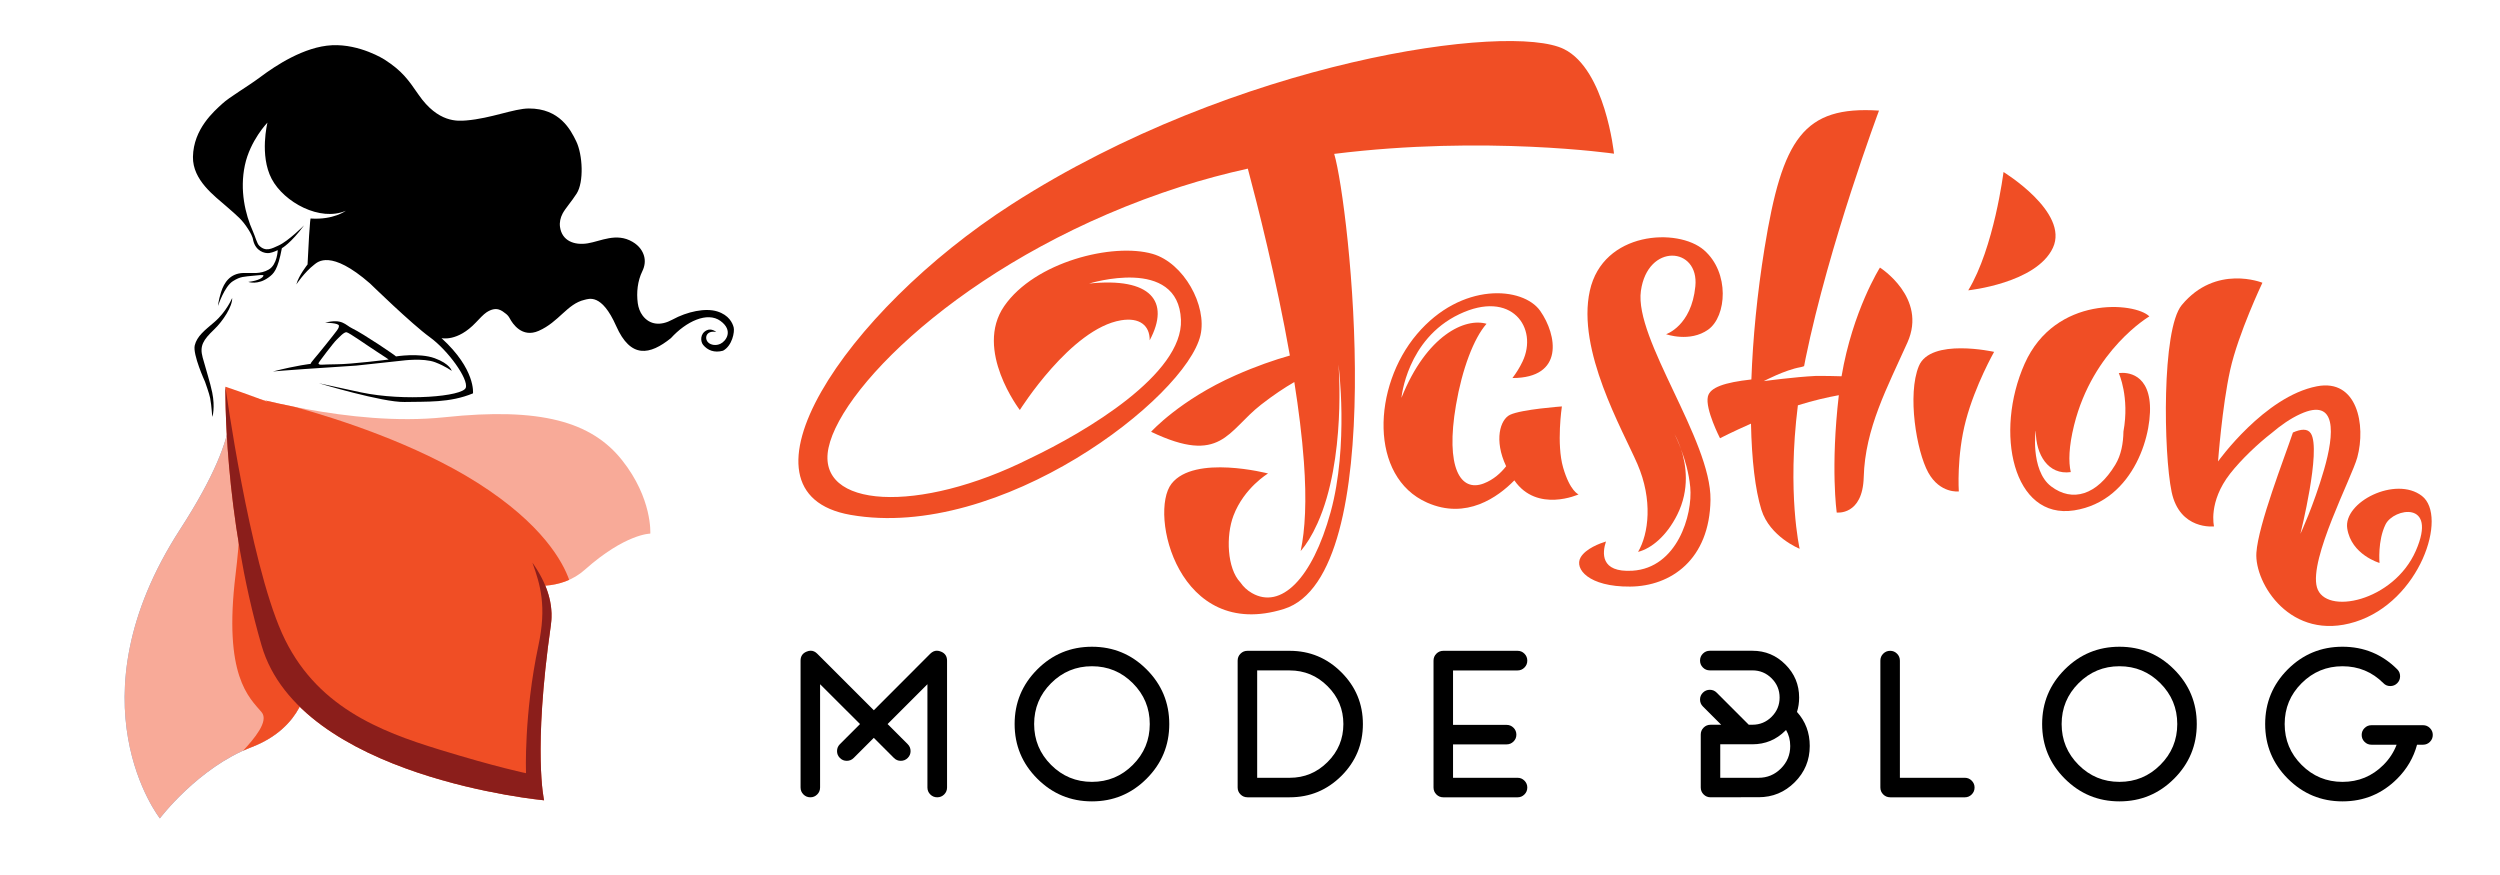 <?xml version="1.0" encoding="utf-8"?>
<!-- Generator: Adobe Illustrator 16.0.0, SVG Export Plug-In . SVG Version: 6.00 Build 0)  -->
<!DOCTYPE svg PUBLIC "-//W3C//DTD SVG 1.1 Tiny//EN" "http://www.w3.org/Graphics/SVG/1.1/DTD/svg11-tiny.dtd">
<svg version="1.1" baseProfile="tiny" id="Calque_1" xmlns:x="http://ns.adobe.com/Extensibility/1.0/" xmlns:i="http://ns.adobe.com/AdobeIllustrator/10.0/" xmlns:graph="http://ns.adobe.com/Graphs/1.0/"
	 xmlns="http://www.w3.org/2000/svg" xmlns:xlink="http://www.w3.org/1999/xlink" x="0px" y="0px" width="200px" height="70px"
	 viewBox="0 0 200 70" xml:space="preserve">
<path fill="#F8AA98" d="M18.891,31.524c0.589-0.044,8.997,2.668,16.68,1.854s11.752,0.361,14.194,3.437
	c2.44,3.072,2.259,5.874,2.259,5.874s-1.988,0-5.243,2.894c-3.739,3.322-10.397-0.814-10.397-0.814L18.891,31.524z"/>
<path fill="#F04E25" d="M45.534,46.389c-0.491-1.396-2.107-4.453-7.34-7.768c-4.958-3.137-11.257-5.144-14.646-6.076
	c-0.858-0.172-1.629-0.343-2.286-0.496l9.325,8.33l5.797,4.39C36.384,44.769,41.732,48.09,45.534,46.389"/>
<path fill="#76A9DB" d="M18.078,31.728c0,0,1.953,1.927-3.66,10.602c-8.95,13.83-1.628,23.141-1.628,23.141s3.074-4.067,7.323-5.694
	c4.249-1.628,4.429-5.063,4.429-5.063L18.078,31.728z"/>
<path fill="#F8AA98" d="M18.078,31.728c0,0,1.953,1.927-3.66,10.602c-8.95,13.83-1.628,23.141-1.628,23.141s3.074-4.067,7.323-5.694
	c4.249-1.628,4.429-5.063,4.429-5.063L18.078,31.728z"/>
<path fill="#F04E25" d="M20.113,59.775c4.249-1.628,4.429-5.063,4.429-5.063l-5.588-19.864c0.267,1.934,0.552,5.706-0.107,11.098
	c-0.994,8.135,1.085,9.852,2.08,11.027c0.609,0.72-0.595,2.131-1.48,3.083C19.666,59.956,19.887,59.861,20.113,59.775"/>
<path d="M58.694,26.192c-0.091-0.354-0.376-0.985-1.317-1.279c-0.942-0.294-2.399,0.009-3.585,0.658
	c-0.938,0.514-1.811,0.424-2.375-0.315c-0.221-0.291-0.347-0.643-0.396-1.005c-0.111-0.838-0.024-1.761,0.368-2.562
	c0.187-0.378,0.252-0.81,0.134-1.214c-0.108-0.376-0.363-0.801-0.922-1.129c-1.291-0.76-2.538-0.049-3.585,0.121
	c-1.073,0.175-2.065-0.197-2.217-1.319c-0.05-0.364,0.036-0.731,0.205-1.057c0.212-0.409,0.719-0.963,1.13-1.61
	c0.584-0.917,0.485-3.095-0.036-4.174c-0.441-0.913-1.319-2.635-3.793-2.628c-1.182,0.002-3.031,0.795-4.999,0.957
	c-0.686,0.056-2.256,0.199-3.814-2.051c-0.828-1.196-1.301-1.901-2.745-2.828c0,0-1.951-1.244-4.184-1.138
	c-2.234,0.106-4.544,1.656-5.684,2.507c-1.139,0.851-2.492,1.611-3.115,2.188c-0.623,0.578-2.289,1.991-2.328,4.234
	c-0.032,1.873,1.735,3.133,2.713,3.993c0.872,0.767,1.214,1.019,1.712,1.803c0.155,0.244,0.358,0.589,0.394,0.886
	c0.2,0.858,0.908,1.064,1.286,1.013c0.291-0.038,0.678-0.232,0.678-0.232s-0.034,1.155-0.717,1.551
	c-0.684,0.395-1.349,0.256-2.036,0.277c-1.065,0.033-1.54,0.777-1.777,1.519c-0.237,0.743-0.243,1.11-0.243,1.11
	s0.496-1.544,1.188-1.976c0.621-0.388,0.863-0.349,1.699-0.44c0.367-0.04,0.762-0.09,0.744-0.005
	c-0.039,0.174-0.388,0.404-1.215,0.507c0,0,0.772,0.279,1.641-0.372c0.387-0.291,0.717-0.563,1.046-2.326
	c0,0,0.717-0.388,1.78-1.831c0,0-1.268,1.27-2.051,1.618c-0.523,0.232-1.01,0.541-1.551,0c-0.175-0.175-0.303-0.707-0.5-1.146
	c-0.614-1.37-1.06-3.28-0.639-5.272c0.422-1.993,1.808-3.419,1.808-3.419s-0.653,2.614,0.334,4.498
	c0.988,1.885,3.89,3.45,5.942,2.554c0,0-0.973,0.744-2.812,0.623c0,0-0.06-0.441-0.257,3.676c0,0-0.716,0.892-0.897,1.597
	c0,0,0.646-0.977,1.428-1.581c0.274-0.211,1.307-1.251,4.467,1.504c0,0,3.323,3.241,4.782,4.295s3.119,3.363,2.876,4.052
	c-0.243,0.688-4.885,1.103-8.388,0.364l-3.363-0.729c0,0,5.106,1.54,6.849,1.499c1.74-0.04,3.623,0.084,5.481-0.69
	c0,0,0.236-1.907-2.519-4.419c0,0,1.271,0.32,2.75-1.251c0.257-0.274,0.625-0.664,0.851-0.811c0.818-0.535,1.24-0.119,1.545,0.109
	c0.131,0.098,0.235,0.223,0.312,0.368c0.227,0.43,0.984,1.589,2.317,1.004c1.621-0.711,2.281-2.162,3.661-2.481
	c0.349-0.078,1.368-0.551,2.539,2.094c1.163,2.629,2.693,2.324,4.376,0.972c1.215-1.336,2.917-2.147,3.97-1.377
	c1.054,0.77,0.441,1.617,0,1.823c-0.342,0.17-0.764,0.111-0.982-0.101c-0.329-0.32-0.184-0.993,0.638-0.841
	c0,0-0.374-0.332-0.773-0.128c-0.531,0.271-0.493,0.891-0.272,1.162c0.35,0.427,0.892,0.659,1.59,0.465
	C58.577,27.665,58.784,26.546,58.694,26.192"/>
<path d="M17.141,26.347c0.693-0.663,1.463-1.839,1.433-2.508c0,0-0.463,1.113-1.444,1.945c-0.765,0.649-1.367,1.109-1.549,1.839
	c-0.182,0.729,0.82,2.917,0.82,2.917s0.351,0.98,0.411,1.306c0.136,0.741,0.136,1.361,0.182,1.505c0,0,0.225-0.764-0.015-1.945
	c-0.167-0.816-0.499-1.827-0.767-2.81C15.958,27.665,16.25,27.2,17.141,26.347"/>
<path d="M34.771,28.656c-1.234-0.448-3.132-0.139-3.095-0.139c0.083,0-2.627-1.832-3.499-2.247c-0.57-0.272-0.775-0.806-2.173-0.456
	c0,0,1.11,0.015,1.11,0.243c0,0.227-0.091,0.304-1.018,1.474c-0.927,1.169-1.216,1.428-1.246,1.58c0,0-1.041,0.104-3.018,0.607
	c0,0,1.376-0.121,2.562-0.197s4.103-0.273,4.103-0.273l3.662-0.396c0,0,1.704-0.233,2.657,0.129
	c0.815,0.311,1.323,0.691,1.323,0.691S36.018,29.108,34.771,28.656 M26.916,29.142c-1.17,0-1.41,0.115-1.44-0.082
	c-0.007-0.047,1.221-1.663,1.434-1.86c0.213-0.198,0.601-0.651,0.814-0.621c0.212,0.03,1.669,1.073,2.384,1.529
	c0.714,0.456,0.986,0.654,0.986,0.654S28.086,29.142,26.916,29.142"/>
<path fill="#F04E25" d="M18.034,30.938c0,0-0.181,10.125,2.893,20.702C24,62.216,43.526,64.024,43.526,64.024
	s-0.903-3.887,0.543-14.013C45.516,39.888,18.034,30.938,18.034,30.938"/>
<path fill="#8B1E1B" d="M20.927,51.64C24,62.216,43.526,64.024,43.526,64.024s-0.903-3.887,0.543-14.013
	c0.245-1.711-0.339-3.39-1.477-4.998c0.64,1.773,1.151,3.488,0.482,6.626C41.9,57.154,42.08,61.854,42.08,61.854
	s-2.259-0.452-6.96-1.897c-4.701-1.447-9.944-3.436-12.566-9.312c-2.621-5.877-4.52-19.708-4.52-19.708S17.853,41.063,20.927,51.64"
	/>
<g>
	<path fill="#F04E25" d="M153.508,29.285c-0.94,2.27-0.188,6.814,0.751,8.515c0.942,1.705,2.446,1.515,2.446,1.515
		s-0.188-2.837,0.563-5.676c0.753-2.84,2.261-5.49,2.261-5.49S154.446,27.011,153.508,29.285"/>
	<path fill="#F04E25" d="M164.234,19.82c1.315-2.838-3.953-6.058-3.953-6.058s-0.752,6.058-2.821,9.465
		C157.46,23.227,162.915,22.658,164.234,19.82"/>
	<path fill="#F04E25" d="M125.052,37.41c-0.552-1.895-0.101-4.896-0.101-4.896s-3.226,0.231-4.148,0.67
		c-0.786,0.374-1.301,2.02-0.312,4.116c-0.413,0.527-1,1.072-1.793,1.377c-1.866,0.718-3.079-1.261-2.219-6.273
		c0.493-2.889,1.422-5.339,2.443-6.5c-1.682-0.5-4.788,0.874-6.807,5.924c0,0,0.422-4.683,4.623-6.689
		c4.198-2.007,6.344,1.108,5.063,3.789c-0.234,0.49-0.512,0.928-0.807,1.316c4.161-0.007,3.572-3.444,2.224-5.371
		c-1.377-1.958-6.301-2.34-9.862,1.856c-3.561,4.196-3.83,11.429,0.812,13.481c3.144,1.394,5.677-0.451,6.979-1.78
		c0.003,0.002,0.003,0.004,0.007,0.009c1.82,2.618,5.132,1.113,5.132,1.113S125.605,39.309,125.052,37.41"/>
	<path fill="#F04E25" d="M129.12,12.294c0,0-0.692-6.719-3.996-8.364c-4.341-2.163-26.227,0.888-44.161,12.397
		C67.508,24.959,58.029,39.431,68.043,41.19c11.984,2.108,26.836-9.369,27.996-14.379c0.542-2.351-1.328-5.779-3.834-6.501
		c-3.191-0.918-9.427,0.651-11.863,4.172c-2.436,3.518,1.245,8.319,1.245,8.319s4.085-6.517,8.099-7.178
		c1.481-0.245,2.303,0.414,2.289,1.601c1.671-3.121,0.086-5.062-4.849-4.538c0,0,7.141-2.229,7.35,2.899
		c0.177,4.344-7.576,8.944-12.083,11.09c-8.881,4.461-17.143,4.017-16.11-0.854c1.074-5.086,11.777-15.631,28.201-20.894
		c1.767-0.565,3.558-1.04,5.342-1.437c0.755,2.826,2.277,8.793,3.364,14.953c-1.237,0.349-2.694,0.851-4.344,1.579
		c-4.458,1.971-6.758,4.521-6.758,4.521c5.61,2.684,6.105-0.071,8.795-2.167c0.977-0.763,1.871-1.354,2.663-1.813
		c0.346,2.188,0.618,4.358,0.766,6.377c0.229,3.105,0.102,5.45-0.258,7.144c0.443-0.513,0.898-1.225,1.345-2.218
		c2.31-5.129,1.68-12.711,1.68-12.711s0.841,6.466-0.629,11.819c-1.471,5.353-3.991,7.805-6.303,6.467
		c-0.396-0.228-0.69-0.518-0.914-0.846c0-0.003-0.001-0.003-0.004-0.003c-1.066-1.116-1.165-3.726-0.549-5.343
		c0.848-2.229,2.764-3.37,2.764-3.37s-5.884-1.536-7.723,0.821c-1.837,2.357,0.541,12.659,8.993,10.018
		c8.573-2.682,5.224-32.375,4.023-36.407C118.824,10.808,129.12,12.294,129.12,12.294"/>
	<path fill="#F04E25" d="M133.286,26.736c0,0,1.905,0.683,3.376-0.372c1.469-1.054,1.735-4.551-0.344-6.357
		c-2.084-1.81-8.086-1.512-9.133,3.26c-1.052,4.77,2.606,11.083,3.812,13.864c1.234,2.854,0.905,5.568,0.049,7.02
		c1.079-0.277,2.285-1.282,3.125-2.955c1.037-2.06,0.716-4.036,0.316-5.248c-0.278-0.743-0.526-1.22-0.526-1.22
		s0.277,0.463,0.526,1.22c0.296,0.784,0.626,1.871,0.733,3.02c0.208,2.229-1.05,6.468-4.621,6.689
		c-2.604,0.161-2.414-1.454-2.121-2.338c-0.474,0.146-1.628,0.567-2.032,1.28c-0.512,0.901,0.637,2.354,3.962,2.328
		c3.267-0.023,6.363-2.163,6.432-6.941c0.064-4.779-6.104-12.845-5.568-16.712c0.537-3.867,4.678-3.539,4.356-0.363
		C135.313,26.087,133.286,26.736,133.286,26.736"/>
	<path fill="#F04E25" d="M150.396,21.406c0,0-2.182,3.449-3.072,8.697c-0.605-0.019-1.291-0.034-2.029-0.03
		c-1.746,0.083-4.192,0.417-4.192,0.417s1.678-0.893,2.94-1.115c0.096-0.016,0.189-0.047,0.285-0.083
		c0.037-0.202,0.079-0.407,0.118-0.613c1.876-9.16,5.874-19.831,5.874-19.831c-6.042-0.39-7.735,2.223-9.158,11.011
		c-0.591,3.651-0.937,7.259-1.052,10.498c-2.146,0.241-3.314,0.632-3.48,1.371c-0.229,1,0.971,3.331,0.971,3.331
		s0.977-0.507,2.478-1.167c0.058,2.892,0.338,5.292,0.831,6.885c0.676,2.176,3.062,3.126,3.062,3.126s-1.021-4.449-0.142-11.477
		c1.207-0.384,2.37-0.643,3.276-0.811c-0.675,5.792-0.17,9.388-0.17,9.388s2.074,0.267,2.162-2.822
		c0.106-3.926,1.897-7.204,3.499-10.787C154.199,23.81,150.396,21.406,150.396,21.406"/>
	<path fill="#F04E25" d="M171.948,31.934c-0.38-2.462-2.446-2.083-2.446-2.083s0.879,1.905,0.373,4.674
		c-0.014,0.934-0.182,1.882-0.653,2.656c-1.471,2.431-3.421,3.025-5.134,1.728c-1.712-1.301-1.224-4.784-1.224-4.417
		c0,1.873,0.994,3.532,2.799,3.275c-0.195-0.817-0.156-2.053,0.263-3.75c1.506-6.056,6.022-8.706,6.022-8.706
		c-1.131-1.137-7.527-1.706-9.976,3.784c-2.443,5.49-0.938,12.494,3.953,11.736C170.817,40.074,172.324,34.394,171.948,31.934"/>
	<path fill="#F04E25" d="M193.754,39.675c-2.099-1.624-6.299,0.486-5.975,2.6c0.322,2.111,2.582,2.76,2.582,2.76
		s-0.161-1.785,0.485-3.086c0.645-1.298,4.197-1.948,2.421,2.111c-1.776,4.063-7.265,5.198-7.912,2.925
		c-0.646-2.274,2.788-8.766,3.23-10.397c0.696-2.577,0.002-6.309-3.23-5.685c-4.198,0.811-7.911,6.012-7.911,6.012
		s0.323-4.388,0.969-7.311c0.647-2.923,2.58-6.985,2.58-6.985s-3.725-1.51-6.454,1.787c-1.614,1.95-1.455,11.855-0.81,14.943
		c0.646,3.086,3.393,2.763,3.393,2.763s-0.487-1.95,1.291-4.224c0.862-1.103,2.217-2.394,3.327-3.25
		c0.711-0.606,1.49-1.155,2.292-1.519c2.938-1.339,2.731,1.561,1.89,4.46c-0.839,2.899-1.89,5.129-1.89,5.129s1.681-6.69,0.84-8.029
		c-0.261-0.417-0.808-0.358-1.438-0.078c-0.696,2.075-2.772,7.371-2.923,9.622c-0.159,2.438,2.746,7.147,7.913,5.524
		C193.593,48.122,195.853,41.299,193.754,39.675"/>
</g>
<g>
	<path d="M69.905,56.821l4.519-4.527c0.164-0.158,0.338-0.237,0.523-0.237c0.109,0,0.221,0.024,0.335,0.073
		c0.321,0.131,0.482,0.371,0.482,0.72v10.149c0,0.218-0.077,0.403-0.229,0.556c-0.153,0.152-0.338,0.229-0.556,0.229
		s-0.403-0.076-0.556-0.229c-0.153-0.152-0.229-0.338-0.229-0.556v-8.262l-3.187,3.187l1.61,1.61
		c0.153,0.152,0.229,0.338,0.229,0.556c0,0.212-0.076,0.395-0.229,0.547c-0.152,0.153-0.338,0.229-0.556,0.229
		c-0.212,0-0.395-0.076-0.547-0.229l-1.61-1.609l-1.61,1.609c-0.152,0.153-0.338,0.229-0.556,0.229
		c-0.212,0-0.395-0.076-0.547-0.229c-0.153-0.152-0.229-0.335-0.229-0.547c0-0.218,0.076-0.403,0.229-0.556l1.61-1.61l-3.195-3.187
		v8.262c0,0.218-0.076,0.403-0.229,0.556c-0.152,0.152-0.335,0.229-0.547,0.229c-0.218,0-0.403-0.076-0.556-0.229
		s-0.229-0.338-0.229-0.556V52.85c0-0.349,0.161-0.589,0.482-0.72c0.114-0.049,0.223-0.073,0.327-0.073
		c0.191,0,0.365,0.079,0.523,0.237L69.905,56.821z"/>
	<path d="M82.984,62.296c-1.209-1.209-1.814-2.667-1.814-4.372s0.605-3.162,1.814-4.372c1.209-1.209,2.667-1.813,4.372-1.813
		s3.163,0.604,4.372,1.813c1.209,1.21,1.814,2.667,1.814,4.372s-0.605,3.163-1.814,4.372s-2.667,1.814-4.372,1.814
		S84.194,63.505,82.984,62.296z M84.087,54.655c-0.904,0.904-1.356,1.994-1.356,3.269c0,1.275,0.452,2.364,1.356,3.269
		s1.994,1.356,3.269,1.356c1.275,0,2.364-0.452,3.269-1.356s1.356-1.993,1.356-3.269c0-1.274-0.452-2.364-1.356-3.269
		s-1.993-1.356-3.269-1.356C86.082,53.299,84.992,53.751,84.087,54.655z"/>
	<path d="M99.797,63.783c-0.218,0-0.403-0.076-0.556-0.229s-0.229-0.338-0.229-0.556V52.85c0-0.218,0.076-0.403,0.229-0.556
		s0.338-0.229,0.556-0.229h3.375c1.612,0,2.993,0.574,4.144,1.724c1.144,1.145,1.716,2.522,1.716,4.135
		c0,1.618-0.572,2.999-1.716,4.144c-1.15,1.144-2.531,1.716-4.144,1.716H99.797z M100.574,62.223h2.598
		c1.182,0,2.192-0.42,3.031-1.259c0.845-0.839,1.267-1.853,1.267-3.04c0-1.182-0.422-2.192-1.267-3.031
		c-0.839-0.839-1.85-1.259-3.031-1.259h-2.598V62.223z"/>
	<path d="M116.243,59.55v2.673h5.165c0.212,0,0.395,0.076,0.547,0.229s0.229,0.335,0.229,0.548c0,0.218-0.076,0.403-0.229,0.556
		s-0.335,0.229-0.547,0.229h-5.941c-0.218,0-0.403-0.076-0.556-0.229s-0.229-0.338-0.229-0.556V52.85
		c0-0.218,0.076-0.403,0.229-0.556s0.338-0.229,0.556-0.229h5.941c0.212,0,0.395,0.076,0.547,0.229s0.229,0.338,0.229,0.556
		s-0.076,0.403-0.229,0.556s-0.335,0.229-0.547,0.229h-5.165v4.355h4.282c0.218,0,0.403,0.076,0.556,0.229
		c0.152,0.152,0.229,0.337,0.229,0.556c0,0.212-0.076,0.395-0.229,0.547s-0.338,0.229-0.556,0.229H116.243z"/>
	<path d="M136.845,63.783c-0.219,0-0.403-0.076-0.556-0.229c-0.153-0.152-0.229-0.338-0.229-0.556v-4.233
		c0-0.218,0.076-0.403,0.229-0.556c0.152-0.152,0.337-0.229,0.556-0.229h0.85l-1.463-1.463c-0.152-0.152-0.229-0.338-0.229-0.556
		c0-0.213,0.076-0.395,0.229-0.548c0.152-0.152,0.338-0.229,0.556-0.229c0.213,0,0.395,0.076,0.548,0.229l2.565,2.566h0.294
		c0.6,0,1.112-0.213,1.537-0.638s0.637-0.937,0.637-1.536s-0.212-1.111-0.637-1.536s-0.938-0.638-1.537-0.638h-3.407
		c-0.218,0-0.403-0.076-0.556-0.229s-0.229-0.338-0.229-0.556s0.076-0.403,0.229-0.556s0.338-0.229,0.556-0.229h3.407
		c1.03,0,1.91,0.367,2.64,1.103c0.73,0.73,1.096,1.61,1.096,2.64c0,0.408-0.058,0.793-0.172,1.152
		c0.681,0.752,1.021,1.659,1.021,2.721c0,1.134-0.4,2.101-1.201,2.901s-1.766,1.201-2.893,1.201H136.845z M137.621,62.223h3.064
		c0.697,0,1.293-0.248,1.789-0.744c0.496-0.495,0.744-1.095,0.744-1.798c0-0.479-0.112-0.906-0.335-1.282
		c-0.017,0.016-0.033,0.032-0.05,0.049c-0.729,0.729-1.609,1.095-2.64,1.095h-2.573V62.223z"/>
	<path d="M151.214,63.783c-0.218,0-0.403-0.076-0.556-0.229s-0.229-0.338-0.229-0.556V52.85c0-0.218,0.076-0.403,0.229-0.556
		s0.338-0.229,0.556-0.229c0.213,0,0.395,0.076,0.548,0.229c0.152,0.152,0.229,0.338,0.229,0.556v9.373h5.197
		c0.213,0,0.395,0.076,0.548,0.229c0.152,0.152,0.229,0.335,0.229,0.548c0,0.218-0.076,0.403-0.229,0.556
		c-0.153,0.152-0.335,0.229-0.548,0.229H151.214z"/>
	<path d="M165.184,62.296c-1.209-1.209-1.813-2.667-1.813-4.372s0.604-3.162,1.813-4.372c1.21-1.209,2.667-1.813,4.372-1.813
		s3.163,0.604,4.372,1.813c1.209,1.21,1.814,2.667,1.814,4.372s-0.605,3.163-1.814,4.372s-2.667,1.814-4.372,1.814
		S166.394,63.505,165.184,62.296z M166.287,54.655c-0.904,0.904-1.356,1.994-1.356,3.269c0,1.275,0.452,2.364,1.356,3.269
		s1.994,1.356,3.269,1.356c1.275,0,2.364-0.452,3.269-1.356s1.356-1.993,1.356-3.269c0-1.274-0.452-2.364-1.356-3.269
		s-1.993-1.356-3.269-1.356C168.281,53.299,167.191,53.751,166.287,54.655z"/>
	<path d="M193.364,59.575c-0.278,1.035-0.807,1.941-1.586,2.721c-1.209,1.209-2.669,1.814-4.38,1.814
		c-1.705,0-3.162-0.605-4.372-1.814c-1.209-1.209-1.813-2.667-1.813-4.372c0-1.71,0.604-3.17,1.813-4.38
		c1.21-1.204,2.667-1.806,4.372-1.806c1.711,0,3.171,0.602,4.38,1.806c0.153,0.152,0.229,0.338,0.229,0.556
		s-0.076,0.403-0.229,0.556c-0.152,0.152-0.338,0.229-0.556,0.229s-0.4-0.076-0.547-0.229c-0.904-0.904-1.997-1.356-3.277-1.356
		c-1.274,0-2.364,0.452-3.269,1.356c-0.904,0.899-1.356,1.988-1.356,3.269c0,1.275,0.452,2.364,1.356,3.269s1.994,1.356,3.269,1.356
		c1.28,0,2.373-0.452,3.277-1.356c0.474-0.474,0.825-1.013,1.054-1.617h-2.01c-0.218,0-0.403-0.076-0.556-0.229
		c-0.153-0.152-0.229-0.338-0.229-0.556c0-0.212,0.076-0.395,0.229-0.547c0.152-0.153,0.338-0.229,0.556-0.229h4.126
		c0.213,0,0.396,0.076,0.548,0.229c0.152,0.152,0.229,0.335,0.229,0.547c0,0.218-0.076,0.403-0.229,0.556
		c-0.152,0.153-0.335,0.229-0.548,0.229H193.364z"/>
</g>
</svg>

